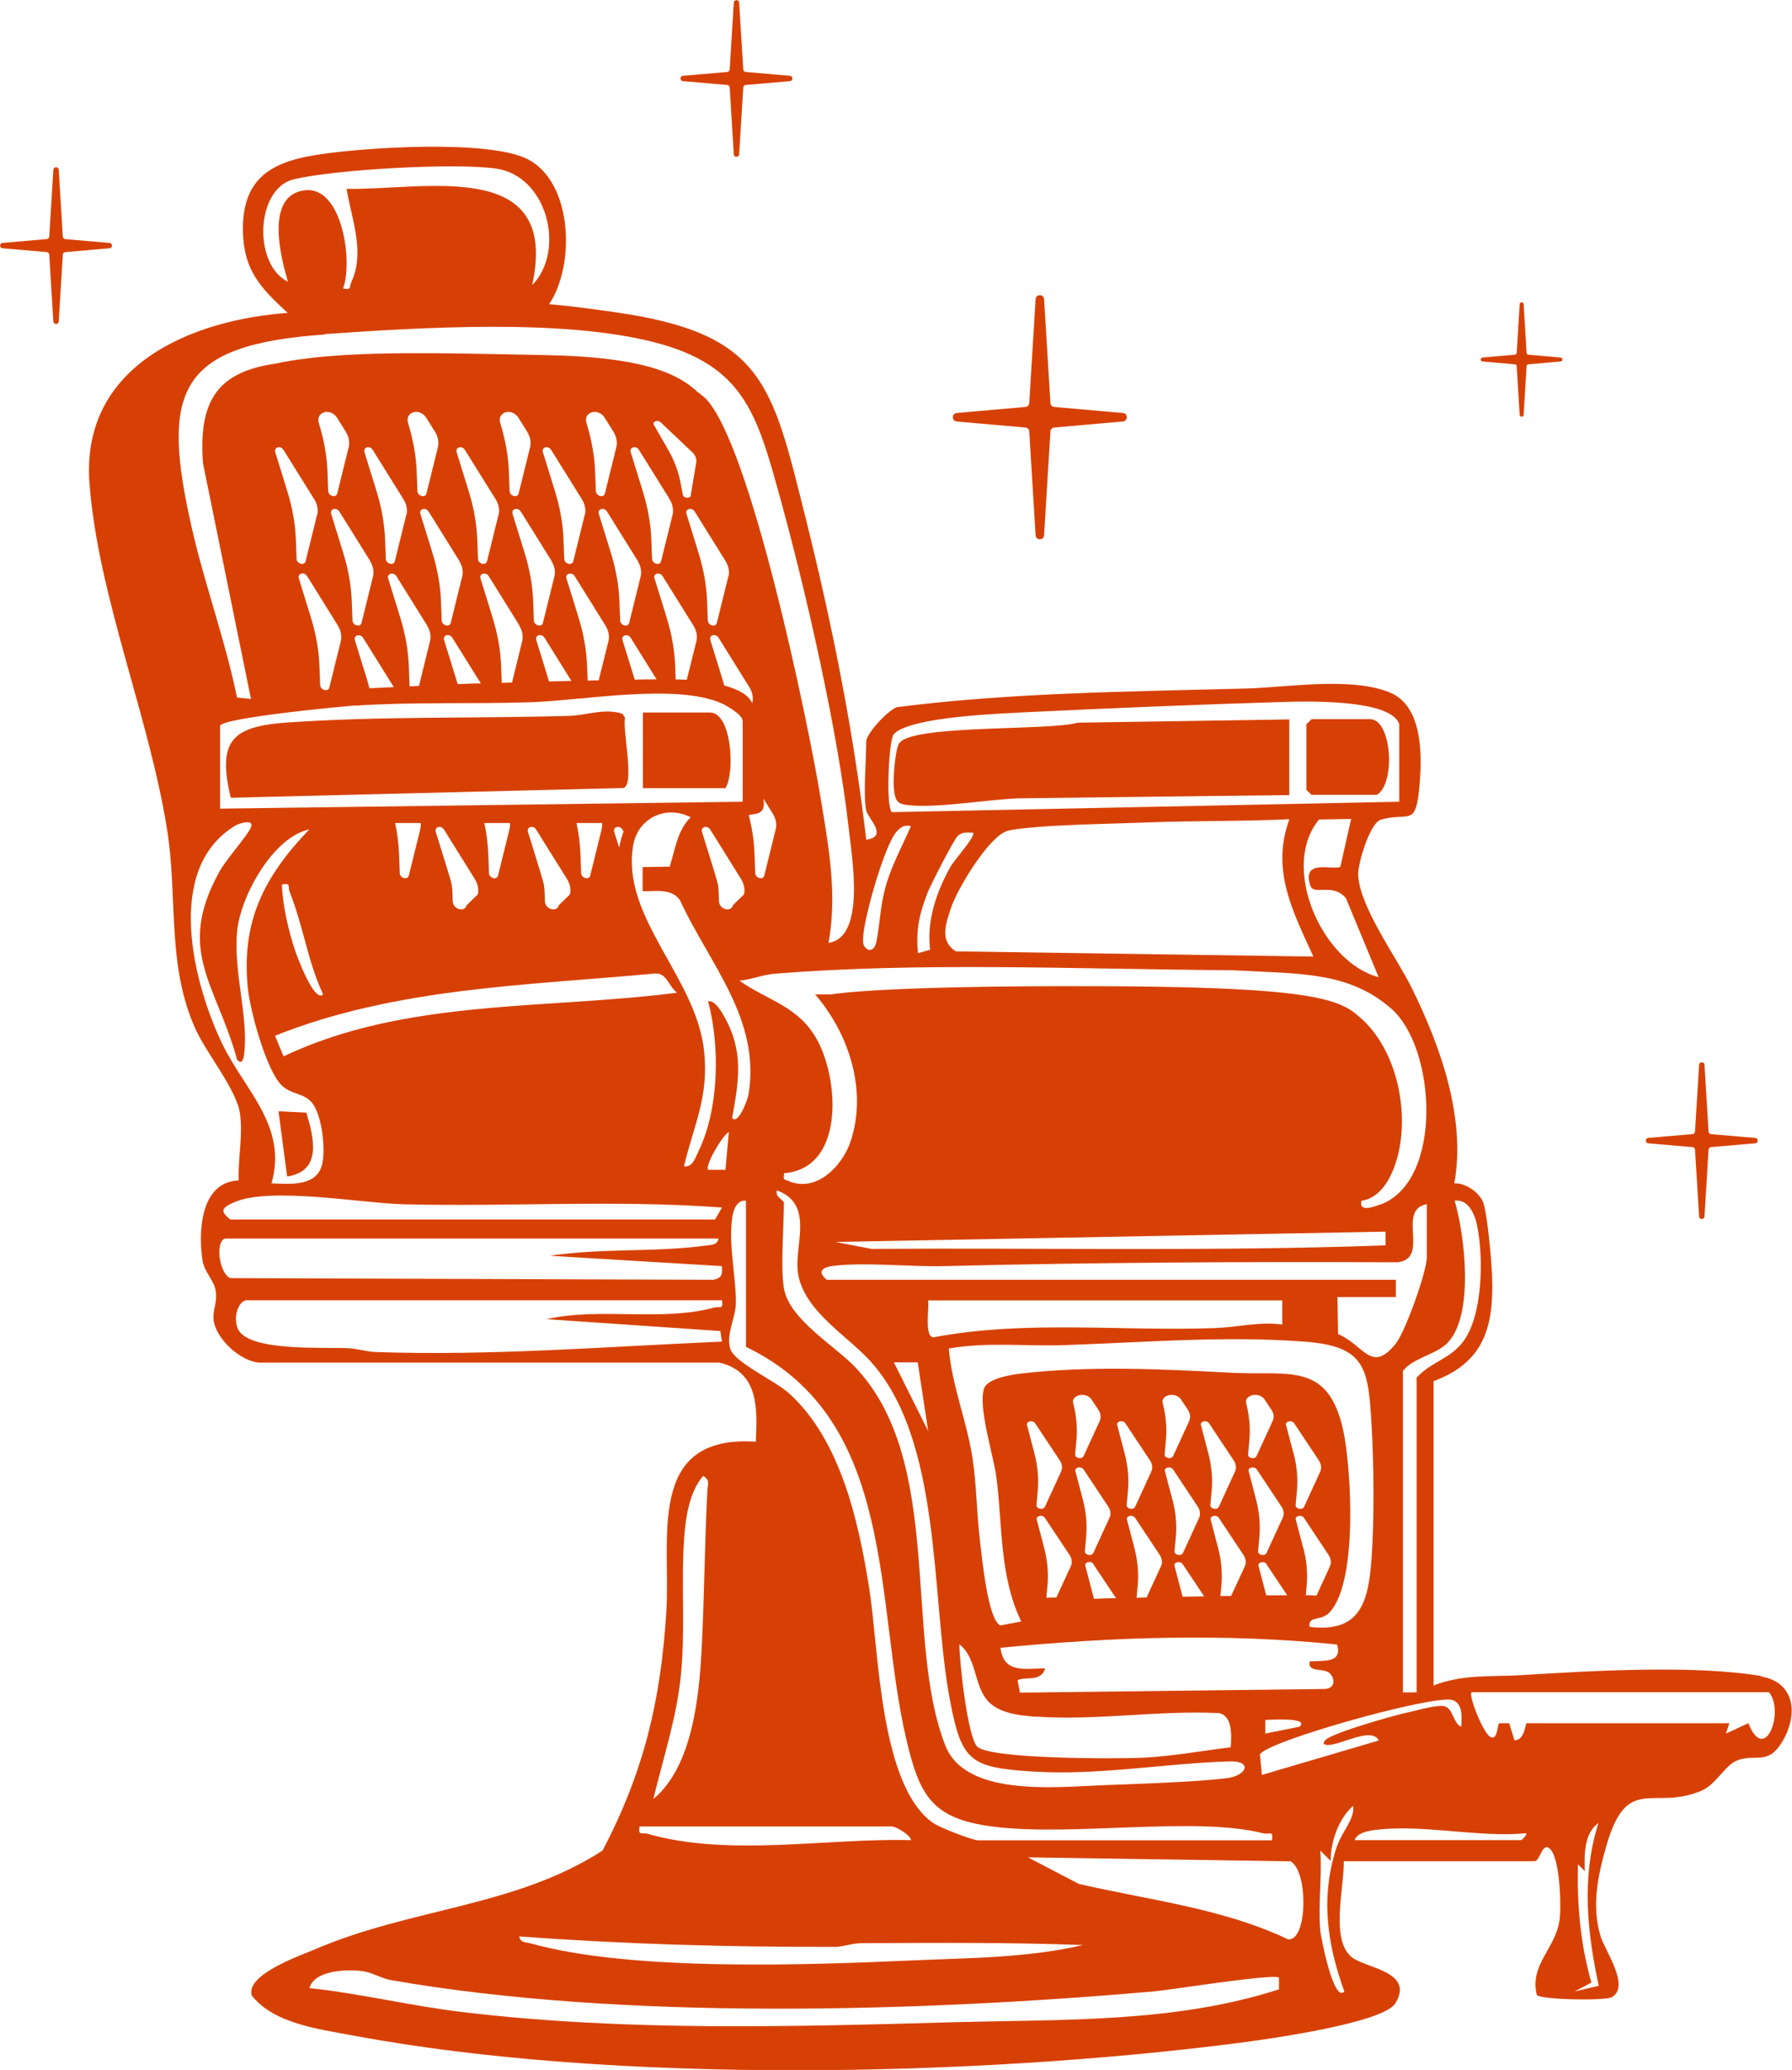 <svg width="84" height="97" viewBox="0 0 84 97" fill="none" xmlns="http://www.w3.org/2000/svg">
<path d="M82.551 78.54C79.374 78.01 74.564 78.301 71.308 78.5C69.892 78.586 68.588 78.447 67.199 78.983V64.722C69.528 63.862 70.018 62.228 69.945 59.88C69.925 59.166 69.733 57.029 69.548 56.414C69.395 55.905 68.707 55.422 68.171 55.455C68.727 52.393 67.516 49 66.16 46.268C65.465 44.866 63.744 42.524 63.665 41.016C63.639 40.474 64.214 38.562 64.73 38.41C66.074 38.026 66.378 38.846 66.55 36.684C66.663 35.275 66.656 33.066 65.147 32.45C63.314 31.703 60.363 32.212 58.417 32.265C52.952 32.411 47.472 32.45 42.046 33.138C41.649 33.264 40.604 34.362 40.604 34.759C40.604 35.599 40.458 37.279 40.604 37.98C40.683 38.357 41.669 39.204 40.604 39.349C40.028 34.355 39.002 29.236 37.785 24.361C36.183 17.971 35.826 15.623 28.792 14.625C28.322 14.559 26.879 14.347 25.741 14.254C26.959 12.448 26.86 8.599 24.775 7.481C22.969 6.509 16.887 6.912 14.723 7.276C12.573 7.633 11.335 8.48 11.388 10.868C11.428 12.693 12.248 13.52 13.486 14.664C9.039 14.982 3.772 17.085 4.195 22.661C4.599 27.933 6.981 33.548 7.828 38.846C8.351 42.114 7.795 45.256 9.191 48.279C9.707 49.39 11.097 51.09 11.249 52.181C11.395 53.22 11.15 54.291 11.19 55.316C9.396 55.389 9.284 57.704 9.496 59.087C9.575 59.583 10.012 59.993 10.098 60.423C10.217 61.005 9.972 61.355 10.005 61.798C10.078 62.698 11.229 63.776 12.143 63.855H33.728C35.575 64.292 35.502 66.018 35.429 67.56C30.248 67.222 31.452 72.11 31.234 75.53C30.976 79.684 30.181 83.037 28.243 86.722C24.16 89.361 19.309 89.407 14.803 91.332C14.075 91.643 11.514 92.522 11.799 93.508C12.831 94.831 14.955 95.089 16.543 95.386C28.752 97.675 45.706 97.324 58.053 95.737C59.317 95.572 64.843 94.817 65.412 93.872C66.305 92.397 64.055 92.238 63.387 91.735C62.328 90.935 63.023 88.382 62.99 87.218H71.937C72.201 87.218 72.281 86.278 72.665 86.649C73.121 87.092 73.201 89.341 73.101 89.996C72.909 91.325 71.698 92.053 72.036 93.481C72.181 93.713 75.252 93.772 75.563 93.587C76.43 93.071 75.219 91.391 75.027 90.736C74.603 89.308 74.888 87.945 75.285 86.543C76.264 83.084 77.482 84.883 79.752 83.917C80.433 83.626 80.85 82.74 81.406 82.508C82.253 82.151 82.822 82.746 83.497 81.695C84.284 80.458 84.218 78.837 82.537 78.559L82.551 78.54ZM68.059 79.657C68.595 79.816 68.515 80.484 68.496 80.914C68.145 80.802 68.118 80.094 67.741 79.968C67.417 79.862 66.504 80.133 66.107 80.219C65.352 80.378 62.758 81.119 62.209 81.476C62.136 81.523 62.037 81.622 62.05 81.721C62.467 82.032 64.254 80.815 64.631 81.562L59.152 83.176L59.059 82.21C59.463 81.562 67.218 79.413 68.059 79.664V79.657ZM36.422 55.786C38.102 56.395 37.315 58.194 37.381 59.417C37.48 61.269 39.578 62.493 40.696 63.677C44.21 67.388 43.614 74.868 44.528 79.664C45.07 82.535 45.467 82.832 48.425 83.017C51.509 83.209 54.579 82.634 57.637 82.541C58.728 82.508 58.464 83.222 57.458 83.335C55.863 83.52 53.335 83.593 51.661 83.659C49.491 83.745 45.262 84.208 44.316 81.807C42.337 76.78 44.276 68.519 40.114 64.094C39.174 63.088 36.991 61.838 36.746 60.37C36.58 59.358 36.746 57.473 36.746 56.342C36.746 56.269 36.302 56.064 36.422 55.779V55.786ZM43.509 60.939H60.105V62.07C59.053 61.924 57.968 62.202 56.968 62.235C52.568 62.4 48.088 61.845 43.74 62.672C43.323 62.599 43.562 61.282 43.509 60.939ZM61.097 72.573L60.74 71.211C60.694 71.032 61.011 70.959 61.124 71.131L62.275 72.864C62.394 73.043 62.414 73.241 62.335 73.413L61.713 74.769C61.614 74.769 61.514 74.763 61.415 74.756C61.355 74.756 61.289 74.756 61.21 74.756L61.25 74.3C61.303 73.731 61.25 73.149 61.104 72.573H61.097ZM60.641 68.142L60.283 66.779C60.237 66.6 60.555 66.528 60.667 66.7L61.819 68.433C61.938 68.611 61.958 68.81 61.878 68.982L61.13 70.609C61.051 70.781 60.714 70.708 60.733 70.523L60.793 69.868C60.846 69.299 60.793 68.717 60.648 68.142H60.641ZM58.887 70.305L58.53 68.942C58.484 68.763 58.801 68.691 58.914 68.863L60.065 70.596C60.184 70.774 60.204 70.973 60.118 71.145L59.37 72.772C59.291 72.944 58.953 72.871 58.973 72.686L59.033 72.031C59.086 71.462 59.033 70.88 58.887 70.305ZM58.417 65.767C58.312 65.357 59.026 65.205 59.278 65.582L59.595 66.058C59.714 66.237 59.734 66.435 59.648 66.607L58.901 68.234C58.821 68.406 58.484 68.334 58.504 68.148L58.563 67.493C58.616 66.925 58.563 66.343 58.417 65.767ZM59.364 73.301L60.337 74.756C60.039 74.756 59.708 74.756 59.35 74.763C59.35 74.756 59.35 74.749 59.35 74.743L58.993 73.38C58.947 73.202 59.264 73.129 59.377 73.301H59.364ZM62.196 75.675C63.691 74.465 63.347 68.81 62.964 67.03C62.255 63.789 60.403 64.471 57.769 64.332C54.546 64.16 51.052 63.988 47.83 64.371C47.373 64.424 46.268 64.603 46.123 65.079C45.845 65.992 46.579 68.208 46.711 69.26C47.003 71.548 46.844 73.843 47.87 75.986L46.89 76.171C46.301 75.894 46.036 73.003 45.944 72.276C45.778 70.959 45.785 69.603 45.58 68.287C45.309 66.567 44.62 64.92 44.475 63.194C46.248 62.877 48.075 63.095 49.874 63.035C53.633 62.91 57.372 62.586 61.144 62.87C64.049 63.088 64.135 64.127 64.294 66.805C64.4 68.618 64.426 71.297 64.287 73.096C64.135 75.087 63.758 76.522 61.389 76.238C61.303 75.742 61.845 75.94 62.189 75.669L62.196 75.675ZM57.107 72.573L56.75 71.211C56.704 71.032 57.021 70.959 57.134 71.131L58.285 72.864C58.404 73.043 58.424 73.241 58.345 73.413L57.709 74.789C57.544 74.789 57.379 74.789 57.206 74.796L57.253 74.3C57.306 73.731 57.253 73.149 57.107 72.573ZM56.651 68.142L56.293 66.779C56.247 66.6 56.565 66.528 56.677 66.7L57.828 68.433C57.948 68.611 57.968 68.81 57.881 68.982L57.134 70.609C57.054 70.781 56.717 70.708 56.737 70.523L56.796 69.868C56.849 69.299 56.796 68.717 56.651 68.142ZM54.963 70.305L54.606 68.942C54.56 68.763 54.877 68.691 54.99 68.863L56.141 70.596C56.26 70.774 56.28 70.973 56.201 71.145L55.453 72.772C55.373 72.944 55.036 72.871 55.056 72.686L55.115 72.031C55.168 71.462 55.115 70.88 54.97 70.305H54.963ZM54.5 65.767C54.394 65.357 55.109 65.205 55.36 65.582L55.678 66.058C55.797 66.237 55.817 66.435 55.737 66.607L54.99 68.234C54.91 68.406 54.573 68.334 54.593 68.148L54.652 67.493C54.705 66.925 54.652 66.343 54.507 65.767H54.5ZM55.44 73.301L56.446 74.809C56.101 74.809 55.764 74.822 55.433 74.829C55.426 74.802 55.42 74.769 55.413 74.743L55.056 73.38C55.01 73.202 55.327 73.129 55.44 73.301ZM53.183 72.573L52.826 71.211C52.779 71.032 53.097 70.959 53.21 71.131L54.361 72.864C54.48 73.043 54.5 73.241 54.414 73.413L53.746 74.862C53.58 74.862 53.421 74.868 53.276 74.875L53.329 74.3C53.382 73.731 53.329 73.149 53.183 72.573ZM52.727 68.142L52.369 66.779C52.323 66.6 52.641 66.528 52.753 66.7L53.904 68.433C54.024 68.611 54.043 68.81 53.957 68.982L53.21 70.609C53.13 70.781 52.793 70.708 52.813 70.523L52.872 69.868C52.925 69.299 52.872 68.717 52.727 68.142ZM50.768 70.305L50.41 68.942C50.364 68.763 50.682 68.691 50.794 68.863L51.946 70.596C52.065 70.774 52.085 70.973 51.999 71.145L51.251 72.772C51.172 72.944 50.834 72.871 50.854 72.686L50.913 72.031C50.966 71.462 50.913 70.88 50.768 70.305ZM50.305 65.767C50.199 65.357 50.913 65.205 51.165 65.582L51.483 66.058C51.602 66.237 51.621 66.435 51.542 66.607L50.794 68.234C50.715 68.406 50.377 68.334 50.397 68.148L50.457 67.493C50.51 66.925 50.457 66.343 50.311 65.767H50.305ZM51.251 73.301L52.316 74.895C52.184 74.895 52.111 74.895 52.098 74.895C52.071 74.895 51.76 74.902 51.277 74.921C51.264 74.862 51.251 74.796 51.231 74.736L50.874 73.374C50.827 73.195 51.145 73.122 51.258 73.294L51.251 73.301ZM48.955 72.573L48.597 71.211C48.551 71.032 48.869 70.959 48.981 71.131L50.133 72.864C50.252 73.043 50.272 73.241 50.185 73.413L49.517 74.862C49.352 74.862 49.193 74.868 49.047 74.875L49.1 74.3C49.153 73.731 49.1 73.149 48.955 72.573ZM48.498 68.142L48.141 66.779C48.094 66.6 48.412 66.528 48.525 66.7L49.676 68.433C49.795 68.611 49.815 68.81 49.729 68.982L48.981 70.609C48.902 70.781 48.564 70.708 48.584 70.523L48.644 69.868C48.697 69.299 48.644 68.717 48.498 68.142ZM48.584 80.444C51.43 80.636 54.288 80.14 57.134 80.279C57.789 80.398 57.729 81.364 57.69 81.88C56.34 82.045 54.95 82.303 53.587 82.369C52.435 82.429 46.42 82.442 45.812 81.853C45.355 81.41 44.971 77.865 44.971 77.058C45.745 77.64 45.659 78.857 46.215 79.598C46.738 80.299 47.777 80.391 48.591 80.451L48.584 80.444ZM43.509 67.064L41.901 63.842H43.019L43.509 67.064ZM47.81 79.313L47.697 78.738C48.075 78.54 48.789 78.85 48.994 78.182C48.055 78.182 47.049 78.447 46.897 77.217C52.138 76.707 57.431 76.529 62.679 77.064C62.93 77.951 62.064 77.805 61.395 77.858C61.27 78.427 62.11 78.116 62.368 78.447C62.606 78.745 62.547 79.115 62.117 79.148L47.803 79.32L47.81 79.313ZM60.919 80.914L59.311 81.238V80.597C59.437 80.61 61.408 80.444 60.919 80.914ZM68.171 56.269C68.807 56.17 69.118 56.864 69.23 57.387C69.548 58.868 69.521 61.633 68.582 62.877C67.96 63.697 67.053 63.829 66.404 64.563V79.307H65.763V64.239C66.266 63.617 67.318 63.478 67.847 62.936C69.111 61.64 68.668 57.896 68.185 56.262L68.171 56.269ZM66.881 58.928C66.881 59.589 65.875 62.4 65.432 62.956C64.28 64.404 63.936 63.022 62.725 62.519L62.692 60.78H65.432V59.973H38.757C38.288 59.589 38.546 59.384 39.075 59.318C40.604 59.139 42.635 59.371 44.243 59.331C51.31 59.159 58.411 59.12 65.498 59.153C67.066 58.994 65.432 56.699 66.881 56.428V58.928ZM39.161 58.2L64.949 57.717V58.359C56.942 58.65 48.882 58.471 40.849 58.524L39.161 58.2ZM64.71 56.434C64.426 56.547 63.685 56.838 63.817 56.269C64.538 56.176 65.008 55.521 65.273 54.9C66.219 52.69 65.63 49.218 63.678 47.617C63.447 47.406 63.175 47.22 62.745 47.048C62.686 47.022 62.626 47.002 62.566 46.982C62.454 46.943 62.328 46.903 62.189 46.87C62.143 46.856 62.097 46.843 62.05 46.83C60.522 46.453 57.59 46.228 51.277 46.215C41.682 46.188 39.227 46.552 38.956 46.599H38.208C39.796 48.437 40.67 51.103 39.869 53.497C39.479 54.648 38.268 55.905 36.958 55.343C36.726 55.244 36.713 55.303 36.759 54.979C39.565 54.748 39.34 50.7 38.341 48.801C37.474 47.148 36.011 46.91 34.661 45.957C35.244 45.898 35.753 45.673 36.349 45.626C43.198 45.084 50.106 45.408 57.795 45.468C61.071 45.639 63.222 45.547 65.2 47.253C67.318 49.072 67.668 55.316 64.73 56.441L64.71 56.434ZM33.973 47.677C33.861 47.472 33.51 46.843 33.192 46.923C33.755 49.013 33.708 51.983 32.736 53.96C32.597 54.245 32.471 54.714 32.061 54.655C32.537 52.671 33.225 51.427 33.007 49.277C32.656 45.805 29.109 43.007 29.678 39.627C29.897 38.331 31.207 37.709 32.378 38.297C31.743 38.913 31.651 39.819 31.392 40.613L30.122 40.632V41.764C30.724 41.777 31.472 41.611 31.875 42.187C33.252 45.183 35.674 47.743 35.085 51.308C35.052 51.493 34.615 52.737 34.317 52.393C34.635 50.673 34.867 49.271 33.967 47.67L33.973 47.677ZM35.773 37.405L36.223 38.126C36.369 38.357 36.422 38.628 36.362 38.86L35.826 41.029C35.773 41.254 35.409 41.155 35.403 40.917L35.369 40.044C35.349 39.429 35.257 38.807 35.098 38.192C35.29 38.165 35.449 38.139 35.535 38.106C35.833 38 35.833 37.715 35.78 37.405H35.773ZM35.25 32.94C35.098 32.576 34.615 32.305 33.947 32.12C33.92 32.02 33.887 31.915 33.861 31.815L33.298 29.997C33.225 29.758 33.543 29.666 33.682 29.884L35.124 32.199C35.27 32.431 35.323 32.702 35.264 32.933L35.25 32.94ZM34.139 27.02L33.603 29.189C33.55 29.414 33.186 29.315 33.179 29.077L33.146 28.204C33.12 27.443 32.98 26.669 32.742 25.902L32.18 24.083C32.107 23.845 32.425 23.753 32.564 23.971L34.006 26.286C34.152 26.517 34.205 26.788 34.145 27.02H34.139ZM30.678 27.113C30.605 26.875 30.923 26.782 31.061 27L32.504 29.315C32.65 29.547 32.703 29.818 32.643 30.049L32.193 31.855C32.087 31.855 31.988 31.842 31.882 31.842C31.823 31.842 31.75 31.842 31.67 31.842L31.651 31.233C31.624 30.473 31.485 29.699 31.247 28.932L30.684 27.113H30.678ZM30.77 31.835C30.466 31.835 30.122 31.835 29.751 31.849C29.751 31.842 29.751 31.829 29.745 31.822L29.182 30.003C29.109 29.765 29.427 29.672 29.566 29.891L30.777 31.835H30.77ZM32.385 23.217C32.358 23.375 32.041 23.356 32.008 23.19L31.895 22.595C31.796 22.079 31.604 21.57 31.32 21.074L30.651 19.91C30.565 19.757 30.83 19.652 30.969 19.791L32.444 21.186C32.597 21.325 32.663 21.504 32.636 21.669L32.378 23.217H32.385ZM31.386 23.395C31.531 23.627 31.584 23.898 31.525 24.13L30.989 26.299C30.936 26.524 30.572 26.425 30.565 26.187L30.532 25.314C30.506 24.553 30.367 23.779 30.128 23.012L29.566 21.193C29.493 20.955 29.811 20.862 29.95 21.08L31.392 23.395H31.386ZM29.89 26.286C30.036 26.517 30.089 26.788 30.029 27.02L29.493 29.189C29.44 29.414 29.076 29.315 29.07 29.077L29.037 28.204C29.01 27.443 28.871 26.669 28.633 25.902L28.07 24.083C27.998 23.845 28.315 23.753 28.454 23.971L29.897 26.286H29.89ZM28.891 20.955L28.355 23.124C28.302 23.349 27.938 23.25 27.931 23.012L27.898 22.139C27.872 21.378 27.733 20.604 27.495 19.837C27.323 19.294 28.044 19.083 28.355 19.592L28.752 20.227C28.898 20.459 28.951 20.73 28.891 20.961V20.955ZM28.381 29.315C28.527 29.547 28.58 29.818 28.52 30.049L28.064 31.882C27.892 31.882 27.72 31.888 27.548 31.895L27.521 31.233C27.495 30.473 27.356 29.699 27.118 28.932L26.555 27.113C26.482 26.875 26.8 26.782 26.939 27L28.381 29.315ZM26.773 31.908C26.423 31.915 26.072 31.928 25.735 31.934C25.721 31.895 25.715 31.855 25.701 31.815L25.139 29.997C25.066 29.758 25.384 29.666 25.523 29.884L26.78 31.901L26.773 31.908ZM27.409 24.13L26.873 26.299C26.82 26.524 26.456 26.425 26.449 26.187L26.416 25.314C26.39 24.553 26.251 23.779 26.012 23.012L25.45 21.193C25.377 20.955 25.695 20.862 25.834 21.08L27.276 23.395C27.422 23.627 27.475 23.898 27.415 24.13H27.409ZM25.847 26.286C25.993 26.517 26.046 26.788 25.986 27.02L25.45 29.189C25.397 29.414 25.033 29.315 25.026 29.077L24.994 28.204C24.967 27.443 24.828 26.669 24.59 25.902L24.027 24.083C23.954 23.845 24.272 23.753 24.411 23.971L25.854 26.286H25.847ZM24.848 20.955L24.312 23.124C24.259 23.349 23.895 23.25 23.888 23.012L23.855 22.139C23.829 21.378 23.69 20.604 23.452 19.837C23.28 19.294 24.001 19.083 24.312 19.592L24.709 20.227C24.855 20.459 24.907 20.73 24.848 20.961V20.955ZM24.338 29.315C24.484 29.547 24.537 29.818 24.477 30.049L24.001 31.987C23.829 31.987 23.67 31.994 23.518 32.001L23.491 31.233C23.465 30.473 23.326 29.699 23.088 28.932L22.525 27.113C22.452 26.875 22.77 26.782 22.909 27L24.352 29.315H24.338ZM22.525 32.027C22.393 32.027 22.314 32.027 22.3 32.027C22.274 32.027 21.956 32.04 21.453 32.06C21.433 31.981 21.407 31.895 21.38 31.815L20.818 29.997C20.745 29.758 21.063 29.666 21.202 29.884L22.532 32.014L22.525 32.027ZM23.366 24.13L22.83 26.299C22.777 26.524 22.413 26.425 22.406 26.187L22.373 25.314C22.346 24.553 22.208 23.779 21.969 23.012L21.407 21.193C21.334 20.955 21.652 20.862 21.791 21.08L23.233 23.395C23.379 23.627 23.432 23.898 23.372 24.13H23.366ZM21.526 26.286C21.672 26.517 21.724 26.788 21.665 27.02L21.129 29.189C21.076 29.414 20.712 29.315 20.706 29.077L20.672 28.204C20.646 27.443 20.507 26.669 20.269 25.902L19.706 24.083C19.633 23.845 19.951 23.753 20.09 23.971L21.533 26.286H21.526ZM20.527 20.955L19.991 23.124C19.938 23.349 19.574 23.25 19.567 23.012L19.534 22.139C19.508 21.378 19.369 20.604 19.131 19.837C18.959 19.294 19.68 19.083 19.991 19.592L20.388 20.227C20.533 20.459 20.586 20.73 20.527 20.961V20.955ZM20.017 29.315C20.163 29.547 20.216 29.818 20.156 30.049L19.64 32.146C19.501 32.146 19.355 32.159 19.21 32.166C19.21 32.146 19.197 32.126 19.197 32.106L19.164 31.233C19.137 30.473 18.998 29.699 18.76 28.932L18.198 27.113C18.125 26.875 18.442 26.782 18.581 27L20.024 29.315H20.017ZM18.449 32.199C18.072 32.219 17.695 32.232 17.317 32.252C17.278 32.106 17.238 31.968 17.198 31.822L16.636 30.003C16.563 29.765 16.881 29.672 17.02 29.891L18.456 32.192L18.449 32.199ZM19.044 24.13L18.509 26.299C18.456 26.524 18.092 26.425 18.085 26.187L18.052 25.314C18.025 24.553 17.887 23.779 17.648 23.012L17.086 21.193C17.013 20.955 17.331 20.862 17.47 21.08L18.912 23.395C19.058 23.627 19.111 23.898 19.051 24.13H19.044ZM17.344 26.286C17.489 26.517 17.542 26.788 17.483 27.02L16.947 29.189C16.894 29.414 16.53 29.315 16.523 29.077L16.49 28.204C16.464 27.443 16.325 26.669 16.087 25.902L15.524 24.083C15.451 23.845 15.769 23.753 15.908 23.971L17.351 26.286H17.344ZM16.345 20.955L15.809 23.124C15.756 23.349 15.392 23.25 15.385 23.012L15.352 22.139C15.326 21.378 15.187 20.604 14.948 19.837C14.776 19.294 15.498 19.083 15.809 19.592L16.206 20.227C16.351 20.459 16.404 20.73 16.345 20.961V20.955ZM15.835 29.315C15.981 29.547 16.034 29.818 15.974 30.049L15.438 32.219C15.425 32.285 15.379 32.318 15.326 32.338C15.293 32.338 15.259 32.338 15.226 32.338C15.12 32.318 15.015 32.232 15.008 32.1L14.975 31.227C14.948 30.466 14.809 29.692 14.571 28.925L14.009 27.106C13.936 26.868 14.254 26.775 14.393 26.994L15.835 29.309V29.315ZM14.862 24.13L14.326 26.299C14.273 26.524 13.909 26.425 13.903 26.187L13.87 25.314C13.843 24.553 13.704 23.779 13.466 23.012L12.904 21.193C12.831 20.955 13.149 20.862 13.287 21.08L14.73 23.395C14.876 23.627 14.928 23.898 14.869 24.13H14.862ZM16.682 33.066C19.389 32.887 22.194 32.999 24.907 32.907C27.323 32.827 31.717 32.001 33.854 32.973C34.105 33.092 34.813 33.502 34.813 33.786V37.57L10.316 37.894V34.025C10.316 33.641 16.08 33.099 16.682 33.059V33.066ZM34.867 41.922L34.357 42.418C34.271 42.769 33.715 42.617 33.702 42.24C33.675 41.479 33.702 41.565 33.47 40.804L32.908 38.985C32.835 38.747 33.153 38.655 33.292 38.873L34.734 41.188C34.88 41.419 34.933 41.691 34.873 41.922H34.867ZM29.229 38.966C29.149 39.177 29.076 39.442 29.023 39.72L28.792 38.985C28.719 38.747 29.037 38.655 29.176 38.873L29.229 38.966ZM28.223 38.562C28.236 38.661 28.223 38.761 28.203 38.86L27.667 41.029C27.614 41.254 27.25 41.155 27.243 40.917L27.21 40.044C27.19 39.554 27.131 39.058 27.025 38.569H28.223V38.562ZM26.707 41.922L26.198 42.418C26.112 42.769 25.556 42.617 25.543 42.24C25.516 41.479 25.543 41.565 25.311 40.804L24.749 38.985C24.676 38.747 24.994 38.655 25.132 38.873L26.575 41.188C26.721 41.419 26.773 41.691 26.714 41.922H26.707ZM23.902 38.562C23.915 38.661 23.902 38.761 23.882 38.86L23.346 41.029C23.293 41.254 22.929 41.155 22.922 40.917L22.889 40.044C22.869 39.554 22.81 39.058 22.704 38.569H23.902V38.562ZM22.386 41.922L21.877 42.418C21.791 42.769 21.235 42.617 21.222 42.24C21.195 41.479 21.222 41.565 20.99 40.804L20.427 38.985C20.355 38.747 20.672 38.655 20.811 38.873L22.254 41.188C22.399 41.419 22.452 41.691 22.393 41.922H22.386ZM19.72 38.562C19.733 38.661 19.72 38.761 19.7 38.86L19.164 41.029C19.111 41.254 18.747 41.155 18.74 40.917L18.707 40.044C18.687 39.554 18.628 39.058 18.522 38.569H19.72V38.562ZM30.704 45.62C31.273 45.587 31.333 46.228 31.743 46.519C25.616 47.313 18.992 46.79 13.294 49.502L12.89 48.537C18.555 46.275 24.696 46.182 30.704 45.62ZM13.215 41.446C13.671 41.367 13.479 41.558 13.579 41.797C14.207 43.358 14.426 45.071 15.147 46.599C14.73 47.022 13.916 44.786 13.85 44.594C13.526 43.635 13.248 42.451 13.215 41.446ZM61.561 44.826L44.806 44.581C44.031 44.098 44.336 43.298 44.567 42.577C44.845 41.704 46.334 39.21 47.214 38.939C47.572 38.827 48.915 38.727 49.391 38.701C50.827 38.622 52.316 38.595 53.746 38.542C55.969 38.456 58.212 38.496 60.442 38.39C59.562 40.771 60.608 42.723 61.567 44.833L61.561 44.826ZM44.607 40.527C43.919 41.717 43.423 43.126 43.601 44.508L43.032 44.667C42.92 43.589 43.098 42.802 43.489 41.816C43.641 41.433 44.687 39.389 44.885 39.184C45.097 38.966 45.348 39.019 45.613 39.025C45.758 39.151 44.746 40.302 44.614 40.527H44.607ZM64.624 45.792C61.971 45.097 59.986 40.619 61.832 38.403L63.334 38.377L62.831 40.613C62.52 40.811 60.998 40.209 61.422 41.499C61.581 41.988 62.461 41.347 63.089 42.088L64.624 45.792ZM41.887 34.422C42.172 34.031 43.436 33.806 43.932 33.727C45.156 33.529 46.837 33.436 48.094 33.376C52.091 33.185 56.181 33.013 60.184 32.894C61.21 32.861 65.24 32.755 65.591 33.945V37.57L41.828 38.059C41.51 38.007 41.649 34.739 41.887 34.415V34.422ZM42.053 38.939C42.265 38.734 42.39 38.655 42.701 38.708C42.285 39.673 41.775 40.58 41.497 41.611C41.259 42.484 41.252 43.272 41.087 44.098C41.047 44.31 40.954 44.561 40.69 44.508C40.452 44.343 40.452 44.231 40.458 43.973C40.458 43.139 41.484 39.495 42.053 38.946V38.939ZM13.499 13.203C11.858 12.409 11.971 8.83 13.777 8.4C15.749 7.937 21.261 7.627 23.24 7.898C25.662 8.229 26.529 11.747 24.947 13.361C26.257 7.349 19.938 8.916 16.245 8.85C16.477 10.252 17.119 11.813 16.477 13.203C16.364 13.447 16.503 13.599 16.08 13.52C16.55 12.296 16.06 8.725 14.3 8.916C12.427 9.128 13.135 11.999 13.499 13.196V13.203ZM15.22 15.656C19.746 15.346 26.323 14.929 30.651 16.034C34.847 17.105 35.475 19.38 36.534 23.203C37.778 27.688 39.267 34.223 39.783 38.807C39.935 40.189 40.59 43.933 38.837 44.184C39.26 41.863 38.837 39.667 38.466 37.391C37.904 33.959 35.171 20.716 33.047 18.646C32.994 18.593 32.875 18.501 32.736 18.401C31.703 17.416 29.937 16.728 25.629 16.642C20.262 16.536 15.948 16.391 12.877 17.046C10.131 17.449 9.304 18.858 9.516 21.715L11.765 32.755L11.11 32.688C10.574 30.043 9.608 27.437 9.006 24.804C7.53 18.349 8.278 16.153 15.226 15.676L15.22 15.656ZM10.442 48.967C9.072 46.142 7.663 40.718 11.024 38.694C11.216 38.575 11.938 38.357 11.759 38.78C11.593 39.171 10.601 40.269 10.283 40.851C8.232 44.561 10.138 46.102 11.117 49.661C11.342 49.906 11.408 49.641 11.441 49.423C11.666 47.65 10.925 45.547 11.117 43.622C11.282 41.982 12.798 39.23 14.498 38.866C12.381 41.082 11.296 43.172 11.62 46.334C11.726 47.359 12.48 50.164 13.208 50.865C13.671 51.308 14.267 51.215 14.637 51.692C15.094 52.274 15.266 53.835 15.107 54.536C14.862 55.627 13.592 55.482 12.725 55.455C13.493 52.776 11.481 51.103 10.442 48.96V48.967ZM10.958 56.348C12.626 55.594 16.973 56.388 18.925 56.434C23.895 56.56 28.884 56.216 33.841 56.586L33.517 57.148H10.799C10.263 56.738 10.435 56.586 10.958 56.348ZM10.555 58.041H33.682C33.622 58.346 33.364 58.333 33.12 58.366C30.704 58.696 28.203 58.478 25.781 58.848L33.834 59.331C33.88 59.715 33.834 59.9 33.431 59.973L10.786 59.894C10.263 59.642 10.085 58.18 10.548 58.041H10.555ZM33.768 62.38L33.841 62.87C28.454 63.102 23.048 63.545 17.635 63.359C17.178 63.346 16.795 63.207 16.358 63.181C15.24 63.121 11.845 63.34 11.203 62.367C10.925 61.951 11.064 61.064 11.521 60.932H33.841C33.914 61.395 33.748 61.203 33.47 61.276C31.028 61.944 28.117 61.249 25.622 61.818L33.768 62.374V62.38ZM34.006 54.82H33.199C33.02 54.648 33.861 53.2 34.165 53.048L34.006 54.82ZM34.231 63.201C34.02 62.513 34.502 61.732 34.496 61.018C34.496 59.788 34.132 58.299 34.331 57.003C34.383 56.679 34.556 56.216 34.966 56.269V63.115C42.093 66.534 40.974 75.113 42.49 81.536C43.105 84.129 43.674 85.22 46.493 85.59C50.252 86.087 55.989 85.088 59.231 85.915C59.503 85.981 59.701 85.749 59.622 86.239H45.845C45.58 86.239 44.038 85.637 43.747 85.432C41.219 83.672 41.206 77.316 40.743 74.419C40.246 71.31 39.413 67.487 36.984 65.291C36.342 64.709 34.43 63.849 34.231 63.207V63.201ZM31.909 78.579C32.133 76.476 31.922 74.207 32.067 72.13C32.133 71.145 32.299 69.934 32.961 69.16C33.298 69.379 33.179 69.531 33.159 69.835C33.027 72.322 33.02 74.816 32.888 77.303C32.769 79.558 32.444 82.799 30.625 84.307C31.081 82.409 31.703 80.544 31.909 78.586V78.579ZM29.976 85.59H41.821C41.98 85.59 42.662 85.974 42.708 86.232C38.751 86.126 34.178 87.032 30.354 85.934C30.082 85.855 29.904 86.053 29.983 85.59H29.976ZM39.088 91.239C39.505 91.239 39.902 91.067 40.365 91.061C43.833 91.041 47.314 91.021 50.768 91.147C48.154 91.755 45.454 91.748 42.781 91.868C37.831 92.086 29.599 92.39 24.894 91.074C24.676 91.014 24.391 91.054 24.338 90.743C29.248 91.107 34.165 91.246 39.088 91.233V91.239ZM44.713 94.765C37.07 94.976 29.301 95.201 21.678 94.288C19.276 94.004 16.914 93.422 14.505 93.164C14.743 92.317 16.259 92.278 16.986 92.37C17.45 92.43 17.88 92.714 18.337 92.793C29.255 94.692 42.992 94.282 54.07 93.323C54.844 93.257 59.754 92.463 59.953 92.681V93.223C55.069 94.804 49.808 94.626 44.713 94.765ZM60.383 90.882C57.306 89.42 53.858 89.043 50.569 88.282L48.187 87.039L60.489 87.224C61.329 87.654 61.303 90.968 60.383 90.882ZM62.686 86.47C61.885 88.798 62.189 91.061 63.017 93.323C62.507 93.891 61.911 90.723 61.892 90.505C61.779 89.294 61.971 87.945 61.892 86.722L62.375 87.204C62.375 86.305 62.739 85.233 63.427 84.625C63.526 85.207 62.917 85.822 62.692 86.47H62.686ZM71.315 86.232H63.499C63.605 85.901 64.108 85.802 64.4 85.762C66.676 85.458 69.243 86.126 71.553 85.908C71.566 86.014 71.341 86.225 71.308 86.225L71.315 86.232ZM74.948 93.058L73.809 93.323L74.597 92.906C74.081 91.107 73.915 89.222 73.968 87.363L74.286 87.681C74.266 86.933 74.239 85.921 74.928 85.425C74.127 87.939 74.392 90.518 74.941 93.051L74.948 93.058ZM81.949 80.755L80.903 81.238L81.062 80.755H71.553C71.5 80.755 71.487 81.549 70.99 81.556L70.746 80.755H70.276C70.176 80.828 70.21 81.576 69.865 81.397C69.528 81.231 68.826 79.452 68.979 79.3H82.921C83.662 80.186 82.736 82.726 81.955 80.749L81.949 80.755ZM13.46 55.138L13.056 52.075L14.36 52.141C14.717 53.319 15.107 54.88 13.466 55.131L13.46 55.138ZM41.894 36.862C41.861 36.472 41.96 35.136 42.145 34.838C42.708 33.939 49.226 34.256 50.516 33.866L60.436 33.714V37.259L47.777 37.411C46.301 37.464 44.177 37.841 42.781 37.748C42.033 37.702 41.96 37.577 41.894 36.862ZM61.481 37.252L61.236 37.008V33.945L61.481 33.7H64.221C65.24 33.7 65.432 36.71 64.545 37.246H61.481V37.252ZM10.819 37.391C10.171 34.699 10.885 34.044 13.446 33.859C17.853 33.555 22.247 33.674 26.674 33.548C27.462 33.529 28.348 33.171 29.176 33.449L29.301 33.641C29.162 34.163 29.778 36.796 29.215 36.928L10.813 37.385L10.819 37.391ZM34.006 36.935H30.135V33.39H33.278C34.304 33.39 34.463 36.214 34.006 36.935ZM44.845 19.354L48.068 19.07C48.167 19.063 48.24 18.983 48.247 18.884L48.544 14.016C48.558 13.771 48.922 13.771 48.941 14.016L49.239 18.884C49.239 18.983 49.319 19.063 49.418 19.07L52.641 19.354C52.879 19.374 52.879 19.724 52.641 19.751L49.418 20.035C49.319 20.042 49.246 20.121 49.239 20.22L48.941 25.089C48.928 25.333 48.564 25.333 48.544 25.089L48.247 20.22C48.247 20.121 48.167 20.042 48.068 20.035L44.845 19.751C44.607 19.731 44.607 19.38 44.845 19.354ZM32.014 3.552L34.086 3.374C34.145 3.374 34.198 3.321 34.205 3.255L34.397 0.126C34.403 -0.033 34.642 -0.033 34.648 0.126L34.84 3.255C34.84 3.314 34.893 3.367 34.959 3.374L37.03 3.552C37.182 3.565 37.182 3.79 37.03 3.803L34.959 3.982C34.893 3.982 34.847 4.035 34.84 4.101L34.648 7.23C34.635 7.388 34.403 7.388 34.397 7.23L34.205 4.101C34.205 4.042 34.152 3.989 34.086 3.982L32.014 3.803C31.862 3.79 31.862 3.565 32.014 3.552ZM77.263 53.325L79.335 53.147C79.401 53.147 79.447 53.094 79.454 53.028L79.646 49.899C79.652 49.74 79.891 49.74 79.897 49.899L80.089 53.028C80.089 53.094 80.142 53.14 80.208 53.147L82.279 53.325C82.432 53.339 82.432 53.563 82.279 53.577L80.208 53.755C80.149 53.755 80.096 53.808 80.089 53.874L79.897 57.003C79.891 57.162 79.652 57.162 79.646 57.003L79.454 53.874C79.454 53.815 79.401 53.762 79.335 53.755L77.263 53.577C77.111 53.563 77.111 53.339 77.263 53.325ZM69.495 16.755L71.01 16.622C71.056 16.622 71.09 16.582 71.096 16.536L71.235 14.254C71.242 14.135 71.414 14.135 71.42 14.254L71.559 16.536C71.559 16.582 71.599 16.622 71.645 16.622L73.154 16.755C73.267 16.761 73.267 16.926 73.154 16.94L71.645 17.072C71.599 17.072 71.566 17.112 71.559 17.158L71.42 19.44C71.414 19.559 71.242 19.559 71.235 19.44L71.096 17.158C71.096 17.112 71.056 17.072 71.01 17.072L69.495 16.94C69.382 16.933 69.382 16.768 69.495 16.755ZM5.135 11.635L3.064 11.813C2.998 11.813 2.951 11.866 2.945 11.933L2.753 15.061C2.746 15.22 2.508 15.22 2.501 15.061L2.309 11.933C2.309 11.866 2.256 11.82 2.19 11.813L0.119 11.635C-0.033 11.622 -0.033 11.397 0.119 11.384L2.19 11.205C2.256 11.205 2.303 11.152 2.309 11.086L2.501 7.957C2.514 7.799 2.746 7.799 2.753 7.957L2.945 11.086C2.945 11.152 2.998 11.198 3.064 11.205L5.135 11.384C5.287 11.397 5.287 11.622 5.135 11.635Z" fill="#D74004"/>
</svg>

